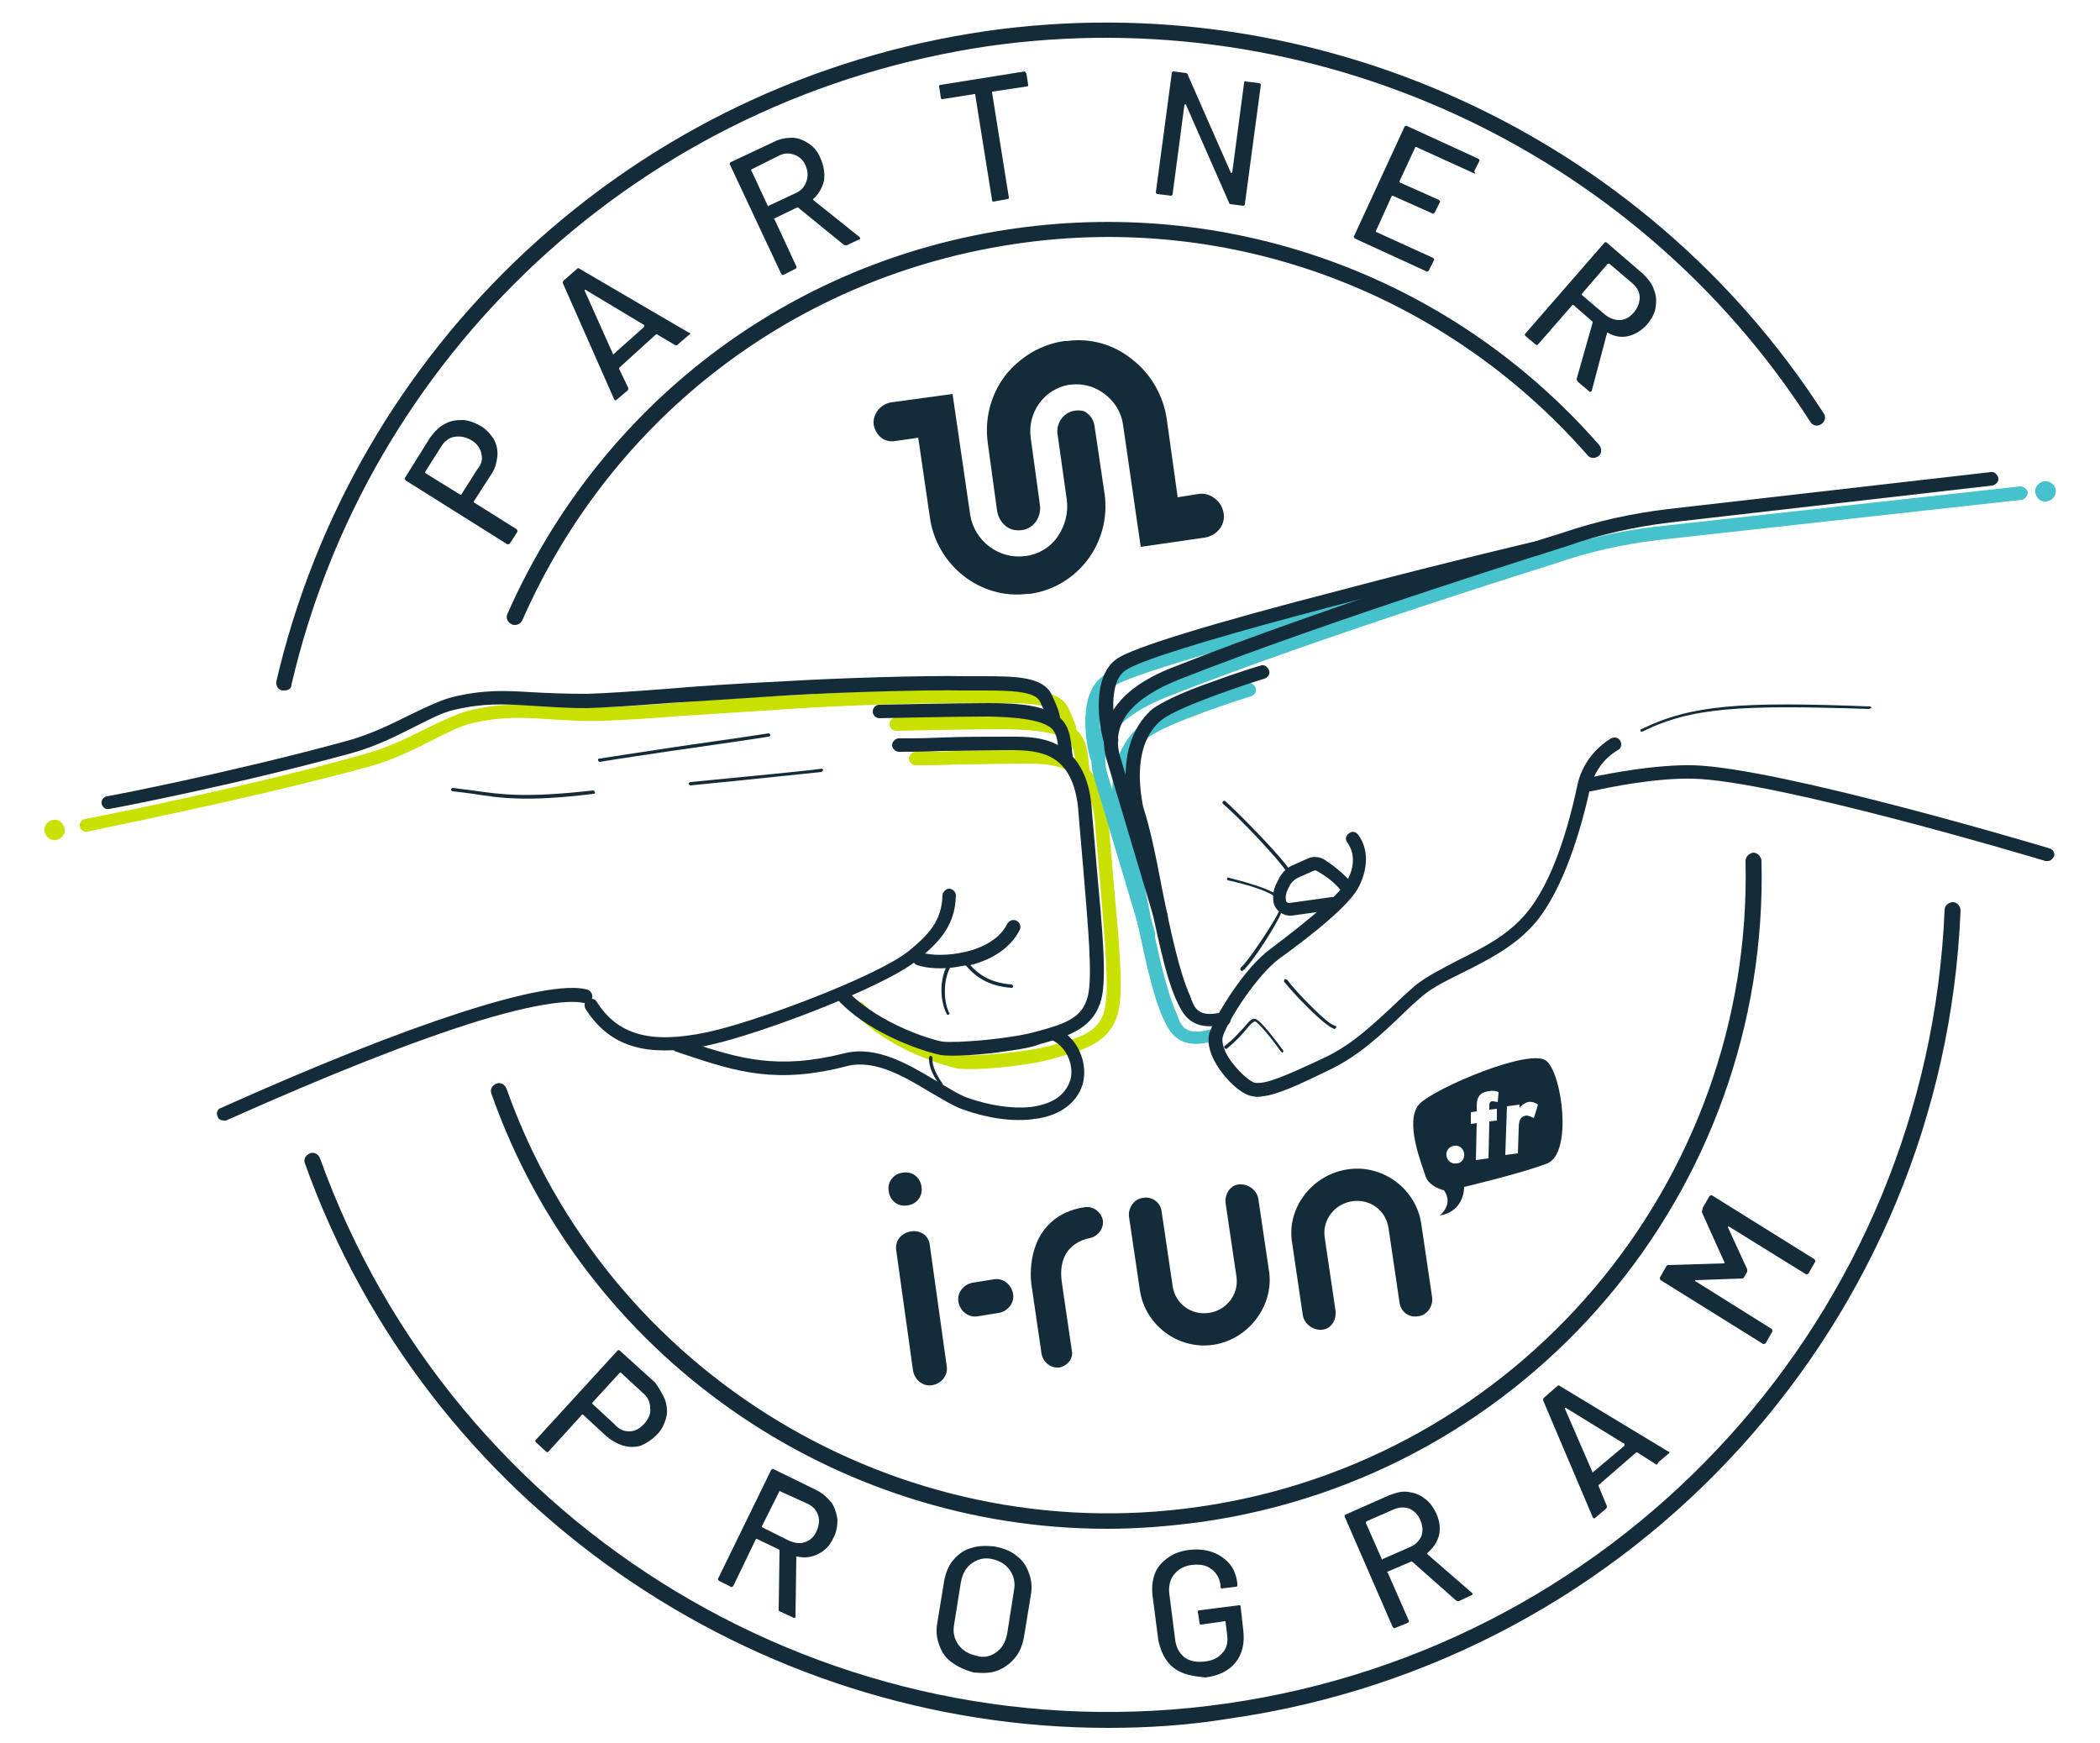 <?xml version="1.0" encoding="utf-8"?>
<!-- Generator: Adobe Illustrator 27.8.1, SVG Export Plug-In . SVG Version: 6.00 Build 0)  -->
<svg version="1.1" id="Calque_1" xmlns="http://www.w3.org/2000/svg" xmlns:xlink="http://www.w3.org/1999/xlink" x="0px" y="0px"
	 viewBox="0 0 250 207.5" style="enable-background:new 0 0 250 207.5;" xml:space="preserve">
<style type="text/css">
	.st0{fill:#C8E100;}
	.st1{fill:#45C2CB;}
	.st2{fill:#142C3A;}
</style>
<g>
	<g>
		<path class="st0" d="M7.5,99.5c-0.4,0.5-1.1,0.7-1.7,0.3c-0.5-0.4-0.7-1.1-0.3-1.7c0.4-0.5,1.1-0.7,1.7-0.3
			C7.7,98.3,7.9,99,7.5,99.5z"/>
		<path class="st1" d="M244.5,59.2c-0.4,0.5-1.1,0.7-1.7,0.3c-0.5-0.4-0.7-1.1-0.3-1.7c0.4-0.5,1.1-0.7,1.7-0.3
			C244.8,57.9,244.9,58.6,244.5,59.2z"/>
		<g>
			<g>
				<g>
					<path class="st0" d="M127.6,88c-0.4,0.1-0.8-0.2-0.9-0.6l0,0c-0.1-0.6-0.3-1.1-0.9-2.4c-0.6-1.2-3.4-1.3-6.7-1.3
						c-0.7,0-1.5,0-2.2,0c-4.7-0.1-14.8,0.2-21.4,0.6c-6.2,0.4-10.5,0.7-14,0.9c-3.9,0.3-6.7,0.5-9.6,0.6c-2.8,0.1-4.9-0.1-6.8-0.2
						c-3.1-0.2-5.5-0.3-8.9,0.5c-1.4,0.3-2.9,1.1-4.7,2c-2.2,1.1-4.7,2.4-7.7,3.2c-13.9,3.8-33.1,7.6-33.4,7.7
						c-0.4,0.1-0.8-0.2-0.9-0.6c-0.1-0.4,0.2-0.8,0.6-0.9c0.2,0,19.4-3.8,33.2-7.7c2.9-0.8,5.3-2,7.5-3.1c1.9-0.9,3.5-1.7,5-2.1
						c3.7-0.9,6.2-0.8,9.4-0.6c1.9,0.1,4,0.2,6.7,0.2c2.8-0.1,5.6-0.3,9.5-0.6c3.5-0.3,7.9-0.6,14-0.9c6.7-0.4,16.8-0.7,21.5-0.6
						c0.8,0,1.5,0,2.2,0c4,0,7.1,0.1,8.1,2.2c0.7,1.5,0.9,2.1,1,2.7C128.4,87.4,128.1,87.9,127.6,88C127.7,88,127.6,88,127.6,88z"/>
				</g>
				<g>
					<path class="st0" d="M129,92.7c-0.4,0.1-0.8-0.2-0.9-0.7c-0.1-0.4-0.1-0.8-0.1-1.2c-0.1-1.4-0.3-2.3-1.1-2.8
						c-1.3-0.8-3.4-1.1-7.1-1.2c-4.1,0-13,0.2-13.1,0.2c-0.4,0-0.8-0.3-0.8-0.8c0-0.4,0.3-0.8,0.8-0.8c0.1,0,9-0.2,13.1-0.2
						s6.3,0.4,7.9,1.4s1.7,2.6,1.9,4c0,0.4,0.1,0.7,0.1,1.1C129.8,92.2,129.5,92.6,129,92.7L129,92.7z"/>
				</g>
				<g>
					<path class="st0" d="M122.1,126.7c-3.2,0.5-6.8,0.7-8.1,0.5c-1.1-0.2-8.1-2.1-12.3-6.6c-0.3-0.3-0.3-0.8,0-1.1
						c0.3-0.3,0.8-0.3,1.1,0c4,4.2,10.6,6,11.4,6.1c1.5,0.2,8.1-0.3,11.2-1.2c3.8-1,5.5-1.8,6.1-4.2c0.6-2.3,0-8.6-0.5-14.7
						c-0.2-2.3-0.4-4.7-0.6-7c-0.2-3.3-1.2-5.5-3-6.6c-1.5-0.9-3.3-1-5.1-1c-3,0-5.8,0.1-8.2,0.1c-2,0.1-3.7,0.1-5.1,0.1
						c-0.4,0-0.8-0.4-0.8-0.8s0.4-0.8,0.8-0.8c1.4,0,3.1,0,5.1-0.1c2.5-0.1,5.2-0.1,8.3-0.1c1.6,0,4,0,5.9,1.2
						c2.2,1.4,3.5,3.9,3.7,7.8c0.2,2.2,0.4,4.6,0.6,7c0.6,6.6,1.2,12.7,0.5,15.3c-0.9,3.3-3.6,4.3-7.3,5.3
						C124.9,126.2,123.5,126.5,122.1,126.7z"/>
				</g>
			</g>
			<g>
				<path class="st2" d="M125.6,86.5c-0.4,0.1-0.8-0.2-0.9-0.6l0,0c-0.1-0.6-0.3-1.1-0.9-2.4c-0.6-1.2-3.4-1.3-6.7-1.3
					c-0.7,0-1.5,0-2.2,0c-4.7-0.1-14.8,0.2-21.4,0.6c-6.2,0.4-10.5,0.7-14,0.9c-3.9,0.3-6.7,0.5-9.6,0.6c-2.9,0-5-0.2-6.9-0.3
					c-3.1-0.2-5.5-0.3-8.9,0.5c-1.4,0.3-2.9,1.1-4.7,2c-2.2,1.1-4.7,2.4-7.7,3.2c-13.9,3.8-28.5,6.6-28.7,6.6
					c-0.4,0.1-0.8-0.2-0.9-0.6c-0.1-0.4,0.2-0.8,0.6-0.9c0.2,0,14.7-2.8,28.6-6.6c2.9-0.8,5.3-2,7.5-3.1c1.9-0.9,3.5-1.7,5-2.1
					c3.7-0.9,6.2-0.8,9.4-0.6c1.9,0.1,4,0.2,6.7,0.2c2.8-0.1,5.6-0.3,9.5-0.6c3.5-0.3,7.9-0.6,14-0.9c6.7-0.4,16.8-0.7,21.5-0.6
					c0.8,0,1.5,0,2.2,0c4,0,7.1,0.1,8.1,2.2c0.7,1.5,0.9,2.1,1,2.7C126.3,85.9,126.1,86.3,125.6,86.5L125.6,86.5z"/>
			</g>
			<g>
				<path class="st2" d="M127,91.2c-0.4,0.1-0.8-0.2-0.9-0.7c-0.1-0.4-0.1-0.8-0.1-1.2c-0.1-1.4-0.3-2.3-1.1-2.8
					c-1.3-0.8-3.4-1.1-7.1-1.2c-4.1,0-13,0.2-13.1,0.2c-0.4,0-0.8-0.3-0.8-0.8c0-0.4,0.3-0.8,0.8-0.8c0.1,0,9-0.2,13.1-0.2
					s6.3,0.4,7.9,1.4s1.7,2.6,1.9,4c0,0.4,0.1,0.7,0.1,1.1C127.7,90.7,127.4,91.1,127,91.2L127,91.2z"/>
			</g>
			<g>
				<path class="st2" d="M120.1,125.1c-3.2,0.5-6.8,0.7-8.1,0.5c-1.1-0.2-8.1-2.1-12.3-6.6c-0.3-0.3-0.3-0.8,0-1.1
					c0.3-0.3,0.8-0.3,1.1,0c4,4.2,10.6,6,11.4,6.1c1.5,0.2,8.1-0.3,11.2-1.2c3.8-1,5.5-1.8,6.1-4.2c0.6-2.3,0-8.6-0.5-14.7
					c-0.2-2.3-0.4-4.7-0.6-7c-0.2-3.3-1.2-5.5-3-6.6c-1.5-0.9-3.3-1-5.1-1c-3,0-5.8,0.1-8.2,0.1c-2,0.1-3.7,0.1-5.1,0.1
					c-0.4,0-0.8-0.4-0.8-0.8s0.4-0.8,0.8-0.8c1.4,0,3.1,0,5.1-0.1c2.5-0.1,5.2-0.1,8.3-0.1c1.6,0,4,0,5.9,1.2
					c2.2,1.4,3.5,3.9,3.7,7.8c0.2,2.2,0.4,4.6,0.6,7c0.6,6.6,1.2,12.7,0.5,15.3c-0.9,3.3-3.6,4.3-7.3,5.3
					C122.8,124.7,121.5,124.9,120.1,125.1z"/>
			</g>
			<g>
				<path class="st2" d="M26.7,133.4c-0.3,0-0.7-0.1-0.8-0.5c-0.2-0.4,0-0.9,0.4-1c22.5-10.1,38.8-15.4,43.6-14.1
					c0.4,0.1,0.7,0.6,0.6,1s-0.6,0.7-1,0.6c-0.8-0.2-3.8-0.5-12.4,2.1c-7.8,2.4-17.9,6.4-30.2,11.9
					C26.9,133.4,26.8,133.4,26.7,133.4z"/>
			</g>
			<g>
				<path class="st2" d="M123.2,133.2c-2.6,0.4-5.7-0.1-8.5-1.1c-1.2-0.4-2.6-1.3-4-2.1c-3-1.8-6.5-3.9-9.8-3.1
					c-8.4,2.2-13.2,0.7-19.2-1.3c-0.4-0.1-0.8-0.3-1.2-0.4c-0.4-0.1-0.6-0.6-0.5-1s0.6-0.6,1-0.5s0.8,0.3,1.2,0.4
					c5.8,1.9,10.3,3.3,18.3,1.3c3.9-1,7.8,1.4,11,3.3c1.4,0.8,2.6,1.6,3.7,2c2.6,0.9,5.2,1.3,7.4,1.1c2.4-0.3,4-1.2,4.7-2.9
					c0.7-1.6-0.1-4.2-2.1-5.1c-0.4-0.2-0.6-0.6-0.4-1s0.6-0.6,1-0.4c2.9,1.3,3.9,4.9,2.9,7.2C127.8,131.7,125.7,132.9,123.2,133.2z"
					/>
			</g>
			<g>
				<path class="st2" d="M114,115.1c-1.8,0.3-3.6,0.2-4.8-0.2c-0.4-0.1-0.6-0.6-0.5-1s0.6-0.6,1-0.5c2.2,0.7,8.4,0.2,10.2-3.4
					c0.2-0.4,0.7-0.6,1.1-0.4s0.6,0.7,0.4,1.1c-1,2-3.1,3.5-5.9,4.2C115,114.9,114.5,115,114,115.1z"/>
			</g>
			<g>
				<path class="st2" d="M120.4,117.6L120.4,117.6c-2.7-0.2-4.5-1.3-5.9-3.3c-0.1-0.1,0-0.2,0.1-0.3c0.1-0.1,0.2,0,0.3,0.1
					c1.3,1.9,3,2.9,5.5,3.1c0.1,0,0.2,0.1,0.2,0.2C120.6,117.6,120.5,117.6,120.4,117.6z"/>
			</g>
			<g>
				<path class="st2" d="M112.9,120.8c-0.1,0-0.2,0-0.2-0.1c-0.9-1.7-0.9-4.8,0.5-6.4c0.1-0.1,0.2-0.1,0.3,0c0.1,0.1,0.1,0.2,0,0.3
					c-1.2,1.4-1.3,4.4-0.5,6C113.1,120.6,113.1,120.7,112.9,120.8C113,120.7,113,120.8,112.9,120.8z"/>
			</g>
			<g>
				<path class="st2" d="M82.3,124.8c-6.1,0.9-10-0.6-12.6-4.7c-0.2-0.4-0.1-0.9,0.2-1.1c0.4-0.2,0.9-0.1,1.1,0.2
					c2.5,4,6.4,5.1,13.1,3.7c5.8-1.2,20.4-6.7,24.1-9.7c2.3-1.9,3.9-3.5,4-6.6c0-0.4,0.4-0.8,0.8-0.8s0.8,0.4,0.8,0.8
					c-0.1,3.8-2.2,5.7-4.6,7.7c-3.9,3.2-18.7,8.8-24.7,10.1C83.7,124.6,83,124.7,82.3,124.8z"/>
			</g>
			<g>
				<path class="st2" d="M71.4,90.7c-0.1,0-0.2-0.1-0.2-0.2s0-0.2,0.2-0.2c2.5-0.4,5.3-0.8,8.5-1.3c3.3-0.5,7.1-1,11.6-1.7
					c0.1,0,0.2,0.1,0.2,0.2s-0.1,0.2-0.2,0.2c-4.5,0.7-8.2,1.2-11.6,1.7C76.6,89.9,73.8,90.3,71.4,90.7L71.4,90.7z"/>
			</g>
			<g>
				<path class="st2" d="M97.8,91.9C97.7,91.9,97.7,91.9,97.8,91.9c-0.1,0-9.4,1-15.6,1.6c-0.1,0-0.2-0.1-0.2-0.2s0.1-0.2,0.2-0.2
					c6.2-0.6,15.5-1.5,15.6-1.6c0.1,0,0.2,0.1,0.2,0.2C97.9,91.8,97.8,91.9,97.8,91.9z"/>
			</g>
			<g>
				<path class="st2" d="M70.7,94.5L70.7,94.5c-8.1,1-11.2,0.5-14.4,0c-0.7-0.1-1.5-0.2-2.4-0.3c-0.1,0-0.2-0.1-0.2-0.2
					s0.1-0.2,0.2-0.2c0.8,0.1,1.6,0.2,2.4,0.3c3.4,0.5,6.3,0.9,14.3,0c0.1,0,0.2,0.1,0.2,0.2C70.9,94.4,70.8,94.5,70.7,94.5z"/>
			</g>
			<g>
				<path class="st2" d="M112.1,129.3c-0.1,0-0.1,0-0.2-0.1c-1.2-1.6-1.3-2.6-1.3-3.2v-0.1c0-0.1,0.1-0.2,0.2-0.2s0.2,0.1,0.2,0.2
					v0.1c0,0.6,0.1,1.4,1.2,3C112.3,129.1,112.3,129.3,112.1,129.3C112.2,129.3,112.2,129.3,112.1,129.3z"/>
			</g>
			<g>
				<path class="st2" d="M152.7,125.3c-0.1,0-0.1,0-0.2-0.1c-1.2-1.7-2.8-3.6-3.1-3.6c-0.2,0-0.6,0.4-1,0.9
					c-0.5,0.6-1.2,1.4-2.3,2.3c-0.1,0.1-0.2,0.1-0.3,0s-0.1-0.2,0-0.3c1.1-0.8,1.8-1.7,2.3-2.2c0.6-0.7,0.9-1.1,1.3-1
					c0.7,0.1,2.7,2.9,3.4,3.8C152.8,125,152.8,125.2,152.7,125.3C152.7,125.2,152.7,125.3,152.7,125.3z"/>
			</g>
			<g>
				<g>
					<path class="st1" d="M136.8,112.1c-0.4,0.1-0.8-0.2-0.9-0.6l-5.7-19.1c-0.8-2.9,0.1-5.6,2.6-7.8c1.8-1.6,4.1-2.6,5.7-3.2
						c17.9-7.1,45.4-15.7,46.1-15.9c4.1-1.4,8.3-2.3,12.5-2.8l43.4-4.8c0.4,0,0.8,0.3,0.9,0.7c0,0.4-0.3,0.8-0.7,0.9l-43.4,4.8
						c-4.1,0.5-8.2,1.4-12.2,2.8l0,0c-0.3,0.1-28,8.7-46,15.8c-5.9,2.3-8.3,5.3-7.3,9.1l5.7,19c0.1,0.4-0.1,0.9-0.5,1
						C136.8,112.1,136.8,112.1,136.8,112.1z"/>
				</g>
				<g>
					<path class="st1" d="M143.3,124.2c-3.3,0.5-4.2-1.7-4.7-2.7c0-0.1-0.1-0.2-0.1-0.2c-1.4-3-2.4-8.3-3.5-13.4
						c-0.7-3.6-1.5-7-2.2-9.4l0,0l0,0c-1.4-7.4,1.2-10.6,2.8-12c1.1-0.8,3.5-2,7.3-3.3c2.4-0.9,5.3-1.8,5.7-1.9l0,0
						c0.4-0.1,0.8,0.3,0.9,0.7c0.1,0.4-0.2,0.8-0.6,0.9c-0.7,0.2-10.1,3.2-12.2,4.9c-1.4,1.1-3.5,3.9-2.2,10.4
						c0.8,2.4,1.5,5.8,2.2,9.5c1,5,2.1,10.2,3.4,13c0,0.1,0.1,0.2,0.1,0.3c0.4,1.1,0.9,2.3,3.7,1.6c0.4-0.1,0.9,0.1,1,0.6
						c0.1,0.4-0.1,0.9-0.6,1C143.9,124.1,143.6,124.1,143.3,124.2z M148.8,82.8C148.9,82.8,148.9,82.8,148.8,82.8
						C148.9,82.8,148.9,82.8,148.8,82.8z"/>
				</g>
				<g>
					<path class="st1" d="M130.7,90.9c-0.4,0.1-0.8-0.2-0.9-0.6c-0.6-2-1.5-7.8,1.6-9.9c1.9-1.3,10.9-4.1,26.8-8.2
						c11.7-3.1,23.1-5.8,23.2-5.8c0.4-0.1,0.9,0.2,1,0.6s-0.2,0.9-0.6,1c-15.6,3.7-46,11.4-49.4,13.8c-2.1,1.4-1.5,6.1-0.9,8.1
						c0.1,0.4-0.1,0.9-0.5,1C130.8,90.9,130.8,90.9,130.7,90.9z"/>
				</g>
			</g>
			<g>
				<path class="st2" d="M138.3,110c-0.4,0.1-0.8-0.2-0.9-0.6l-5.7-19.1c-0.8-2.9,0.1-5.6,2.6-7.8c1.8-1.6,4.1-2.6,5.7-3.2
					c17.9-7.1,45.4-15.7,46.1-15.9c4.1-1.4,8.3-2.3,12.5-2.8l38.4-4.4c0.4-0.1,0.8,0.3,0.9,0.7c0.1,0.4-0.3,0.8-0.7,0.9l-38.4,4.4
					c-4.1,0.5-8.3,1.4-12.2,2.8l0,0c-0.3,0.1-28,8.7-46,15.8c-5.9,2.3-8.3,5.3-7.3,9.1l5.7,19c0.1,0.4-0.1,0.9-0.5,1
					C138.4,110,138.3,110,138.3,110z"/>
			</g>
			<g>
				<path class="st2" d="M243.8,102.5c-0.1,0-0.2,0-0.3,0c-0.3-0.1-32-9.6-42-9.8c-4.4-0.1-9.8,1-11.6,1.4c-0.4,0.1-0.5,0.1-0.6,0.1
					c-0.4,0.1-0.8-0.3-0.9-0.7c-0.1-0.4,0.3-0.8,0.7-0.9c0.1,0,0.3-0.1,0.5-0.1c1.8-0.4,7.5-1.5,12-1.4c10.2,0.3,41.1,9.5,42.4,9.9
					c0.4,0.1,0.7,0.6,0.5,1C244.3,102.3,244.1,102.5,243.8,102.5z"/>
			</g>
			<g>
				<path class="st2" d="M150.4,130.5c-0.5,0.1-0.9,0.1-1.3,0c-1.4-0.2-3.3-2.1-4.3-3.8c-0.9-1.5-1.1-2.8-0.8-3.8
					c0.9-2.4,4.3-7.8,7.2-9.9c5.3-4,8.4-6.7,9.2-8.2c1.2-2.3,0.5-3.8,0-4.5c-0.3-0.4-0.2-0.8,0.2-1.1c0.4-0.3,0.8-0.2,1.1,0.2
					c1.2,1.6,1.2,3.9,0.1,6.1c-1.1,2.3-6,6.1-9.6,8.7c-2.5,1.9-5.8,6.9-6.6,9.1c-0.2,0.6,0,1.5,0.6,2.5c1,1.6,2.6,3,3.2,3.1
					c1.3,0.2,3.6-0.8,8.3-3c3.4-1.6,6-4.2,8.2-6.2c0.9-0.9,1.8-1.7,2.6-2.4c1.4-1.1,3.2-2,5.1-3c3-1.5,6-3,8.2-5.7
					c2.4-2.9,4.5-8.1,6-15.2c0.5-2.3,2-4.3,4-5.5c0.4-0.2,0.9-0.1,1.1,0.3c0.2,0.4,0.1,0.9-0.3,1.1c-1.7,1-2.8,2.6-3.3,4.5
					c-1.1,5.1-3.2,12-6.4,15.9c-2.4,2.9-5.8,4.6-8.8,6.1c-1.8,0.9-3.5,1.7-4.8,2.8c-0.7,0.6-1.6,1.4-2.5,2.3c-2.2,2.1-5,4.8-8.6,6.5
					C154.5,129.2,152.1,130.3,150.4,130.5z"/>
			</g>
			<g>
				<path class="st2" d="M222.5,84.4L222.5,84.4c-15.4-0.5-21.1-0.2-27,2.7c-0.1,0-0.2,0-0.2-0.1s0-0.2,0.1-0.2
					c6-2.9,11.8-3.3,27.2-2.7c0.1,0,0.2,0.1,0.2,0.2C222.6,84.3,222.6,84.4,222.5,84.4z"/>
			</g>
			<g>
				<path class="st2" d="M144.9,122.1c-3.3,0.5-4.2-1.7-4.7-2.7c0-0.1-0.1-0.2-0.1-0.2c-1.4-3-2.4-8.3-3.5-13.4
					c-0.7-3.6-1.5-7-2.2-9.4l0,0l0,0c-1.4-7.4,1.2-10.6,2.8-12c1.1-0.8,3.5-2,7.3-3.3c2.4-0.9,5.3-1.8,5.7-1.9l0,0
					c0.4-0.1,0.8,0.3,0.9,0.7c0.1,0.4-0.2,0.8-0.6,0.9c-0.7,0.2-10.1,3.2-12.2,4.9c-1.4,1.1-3.5,3.9-2.2,10.4
					c0.8,2.4,1.5,5.8,2.2,9.5c1,5,2.1,10.2,3.4,13c0,0.1,0.1,0.2,0.1,0.3c0.4,1.1,0.9,2.3,3.7,1.6c0.4-0.1,0.9,0.1,1,0.6
					c0.1,0.4-0.1,0.9-0.6,1C145.5,122,145.2,122.1,144.9,122.1z M150.4,80.8L150.4,80.8L150.4,80.8z"/>
			</g>
			<g>
				<path class="st2" d="M153.3,103.8c-0.1,0-0.1,0-0.2-0.1c-0.8-1.3-5.3-6.1-7.5-8c-0.1-0.1-0.1-0.2,0-0.3c0.1-0.1,0.2-0.1,0.3,0
					c2.2,2,6.7,6.7,7.6,8.1C153.5,103.6,153.4,103.7,153.3,103.8L153.3,103.8z"/>
			</g>
			<g>
				<path class="st2" d="M152.1,107c-0.1,0-0.1,0-0.2-0.1c-0.5-0.7-3.4-1.6-5.7-2.1c-0.1,0-0.2-0.1-0.1-0.2c0-0.1,0.1-0.2,0.2-0.1
					c1.2,0.3,5.1,1.3,5.9,2.2C152.2,106.8,152.2,106.9,152.1,107L152.1,107z"/>
			</g>
			<g>
				<path class="st2" d="M158.8,108.3L158.8,108.3l-5,0.7c-1,0.1-2-0.6-2.2-1.6c-0.1-0.8,0-1.6,0.4-2.3l0.3-0.6
					c0.4-0.7,0.9-1.2,1.6-1.5l1.8-0.8c0.6-0.3,1.4-0.2,1.9,0.1c0.8,0.5,2.2,1.5,3.3,2.8c0.3,0.3,0.2,0.8-0.1,1.1
					c-0.3,0.3-0.8,0.2-1.1-0.1c-0.9-1.2-2.2-2-2.9-2.4c-0.1-0.1-0.3-0.1-0.5,0l-1.8,0.8c-0.4,0.2-0.7,0.5-0.9,0.8l-0.3,0.6
					c-0.2,0.4-0.3,0.9-0.2,1.3c0,0.2,0.2,0.3,0.4,0.3l5-0.7c0.4-0.1,0.8,0.2,0.9,0.7C159.5,107.9,159.2,108.3,158.8,108.3z"/>
			</g>
			<g>
				<path class="st2" d="M147.9,115.6c-0.1,0-0.1,0-0.2-0.1c-0.1-0.1,0-0.2,0-0.3c0.8-0.6,4.1-5.6,4.5-6.6c0-0.1,0.2-0.1,0.2-0.1
					c0.1,0,0.1,0.2,0.1,0.2C152.2,109.7,149,114.8,147.9,115.6C148,115.6,147.9,115.6,147.9,115.6z"/>
			</g>
			<g>
				<path class="st2" d="M158.9,122.5C158.9,122.5,158.8,122.5,158.9,122.5c-1.1-0.2-5-4.3-6-5.6c-0.1-0.1,0-0.2,0-0.3
					c0.1-0.1,0.2,0,0.3,0c1.1,1.5,4.9,5.4,5.7,5.5c0.1,0,0.2,0.1,0.2,0.2C159,122.4,159,122.4,158.9,122.5z"/>
			</g>
			<g>
				<path class="st2" d="M132.3,88.9c-0.4,0.1-0.8-0.2-0.9-0.6c-0.6-2-1.5-7.8,1.6-9.9c1.9-1.3,10.9-4.1,26.8-8.2
					c11.7-3.1,23.1-5.8,23.2-5.8c0.4-0.1,0.9,0.2,1,0.6s-0.2,0.9-0.6,1c-15.6,3.7-46,11.4-49.4,13.8c-2.1,1.4-1.5,6.1-0.9,8.1
					c0.1,0.4-0.1,0.9-0.5,1C132.3,88.9,132.3,88.9,132.3,88.9z"/>
			</g>
		</g>
	</g>
	<path class="st2" d="M131.9,205.7c-42.2,0-81.1-26.6-95.6-67.2c-0.2-0.5,0.1-1,0.6-1.2s1,0.1,1.2,0.6
		C54,182.2,99.3,209.5,146,202.8c47.6-6.8,83.5-46.5,85.5-94.5c0-0.5,0.5-0.9,1-0.9s0.9,0.5,0.9,1c-2,48.8-38.6,89.3-87.1,96.2
		C141.4,205.4,136.6,205.7,131.9,205.7z"/>
	<path class="st2" d="M33.8,82.2c-0.1,0-0.1,0-0.2,0c-0.5-0.1-0.8-0.6-0.7-1.1c4.6-19.7,14.9-37.4,29.7-51.2
		C77.9,15.7,96.8,6.7,117.4,3.7c39.2-5.6,78.3,12.3,99.7,45.5c0.3,0.4,0.2,1-0.3,1.3c-0.4,0.3-1,0.2-1.3-0.3
		C194.5,17.5,156,0,117.6,5.5c-20.2,3-38.7,11.8-53.7,25.7c-14.6,13.6-24.7,31-29.2,50.3C34.7,82,34.3,82.2,33.8,82.2z"/>
	<g>
		<path class="st2" d="M52.9,50.5c0.7-0.4,1.3-0.5,2.1-0.5c0.7,0,1.5,0.3,2.2,0.7s1.2,1,1.6,1.6c0.3,0.6,0.5,1.3,0.4,2.1
			s-0.3,1.5-0.8,2.2l-2,3.1v0.1l5.1,3.2c0.1,0.1,0.1,0.2,0.1,0.3l-0.9,1.4c-0.1,0.1-0.2,0.1-0.3,0.1l-12.1-7.6
			c-0.1-0.1-0.1-0.2-0.1-0.3l3-4.8C51.7,51.4,52.3,50.8,52.9,50.5z M57.3,54c-0.1-0.6-0.5-1.2-1.2-1.6c-0.7-0.4-1.3-0.5-2-0.4
			c-0.6,0.1-1.2,0.5-1.6,1.2l-1.9,3v0.1l4.2,2.6h0.1l1.9-3C57.3,55.3,57.5,54.7,57.3,54z"/>
		<path class="st2" d="M80.4,41.1l-2.2-1.3h-0.1l-4.4,4v0.1l1.1,2.3c0,0.1,0,0.2-0.1,0.3l-1.3,1.1c-0.1,0.1-0.2,0.1-0.3-0.1L67,33.7
			c0-0.1,0-0.2,0.1-0.3l1.6-1.4c0.1-0.1,0.2-0.1,0.3,0l13,7.6h0.1c0.1,0.1,0.1,0.2,0,0.2L80.7,41C80.7,41.1,80.6,41.1,80.4,41.1z
			 M73,42.2L73,42.2l3.7-3.3c0,0,0,0,0-0.1v-0.1l-7-4.2h-0.1c0,0,0,0,0,0.1L73,42.2C72.9,42.1,72.9,42.2,73,42.2z"/>
		<path class="st2" d="M100.4,29.1L95,24.7h-0.1L92.2,26c-0.1,0-0.1,0.1,0,0.1l2.6,5.6c0.1,0.1,0,0.2-0.1,0.3l-1.4,0.7
			c-0.1,0.1-0.2,0-0.3-0.1l-6.1-13c-0.1-0.1,0-0.2,0.1-0.3l5.1-2.4c0.8-0.4,1.5-0.5,2.2-0.5s1.4,0.3,2,0.7c0.6,0.4,1.1,1,1.4,1.8
			c0.4,0.9,0.5,1.8,0.4,2.6c-0.2,0.8-0.6,1.6-1.3,2.2v0.1l5.5,4.4c0,0,0,0,0.1,0.1c0,0.1,0,0.2-0.1,0.2l-1.5,0.7
			C100.6,29.2,100.5,29.2,100.4,29.1z M89.4,20.2l2,4.3c0,0.1,0.1,0.1,0.1,0l3.2-1.5c0.7-0.3,1.1-0.8,1.3-1.4
			c0.2-0.6,0.2-1.2-0.1-1.9c-0.3-0.7-0.8-1.1-1.4-1.3c-0.6-0.2-1.2-0.2-1.9,0.2L89.4,20.2C89.4,20.1,89.4,20.1,89.4,20.2z"/>
		<path class="st2" d="M122.2,8.8l0.2,1.3c0,0.1,0,0.2-0.2,0.2l-4,0.6c-0.1,0-0.1,0-0.1,0.1l2,12.5c0,0.1,0,0.2-0.2,0.2l-1.6,0.3
			c-0.1,0-0.2,0-0.2-0.2l-2-12.5c0-0.1,0-0.1-0.1-0.1l-3.8,0.6c-0.1,0-0.2,0-0.2-0.2l-0.2-1.3c0-0.1,0-0.2,0.2-0.2l10-1.6
			C122.1,8.7,122.2,8.7,122.2,8.8z"/>
		<path class="st2" d="M148.3,9.7l1.6,0.2c0.1,0,0.2,0.1,0.2,0.2l-1.9,14.2c0,0.1-0.1,0.2-0.2,0.2l-1.5-0.2c-0.1,0-0.2-0.1-0.2-0.2
			l-5.1-11.6c0,0,0-0.1-0.1-0.1c0,0,0,0-0.1,0.1l-1.4,10.6c0,0.1-0.1,0.2-0.2,0.2l-1.6-0.2c-0.1,0-0.2-0.1-0.2-0.2l1.9-14.2
			c0-0.1,0.1-0.2,0.2-0.2l1.5,0.2c0.1,0,0.2,0.1,0.2,0.2l5.1,11.6c0,0,0,0.1,0.1,0.1c0,0,0,0,0.1-0.1l1.4-10.6
			C148.1,9.7,148.2,9.6,148.3,9.7z"/>
		<path class="st2" d="M175.4,20.6l-6.8-3.1c-0.1,0-0.1,0-0.1,0l-1.9,4.1c0,0.1,0,0.1,0,0.1l4.7,2.1c0.1,0.1,0.2,0.2,0.1,0.3
			l-0.6,1.2c-0.1,0.1-0.2,0.2-0.3,0.1l-4.7-2.1c-0.1,0-0.1,0-0.1,0l-1.9,4.2c0,0.1,0,0.1,0,0.1l6.8,3.1c0.1,0.1,0.2,0.2,0.1,0.3
			l-0.6,1.2c-0.1,0.1-0.2,0.2-0.3,0.1l-8.5-3.9c-0.1-0.1-0.2-0.2-0.1-0.3l6-13c0.1-0.1,0.2-0.2,0.3-0.1l8.5,3.9
			c0.1,0.1,0.2,0.2,0.1,0.3l-0.6,1.2C175.7,20.7,175.6,20.7,175.4,20.6z"/>
		<path class="st2" d="M187.7,45.1l1.9-6.7v-0.1l-2.3-2h-0.1l-4.1,4.7c-0.1,0.1-0.2,0.1-0.3,0l-1.2-1c-0.1-0.1-0.1-0.2,0-0.3
			l9.4-10.8c0.1-0.1,0.2-0.1,0.3,0l4.3,3.7c0.6,0.6,1.1,1.2,1.3,1.9c0.3,0.7,0.3,1.4,0.2,2.1c-0.1,0.7-0.5,1.4-1,2
			c-0.6,0.7-1.4,1.2-2.2,1.4s-1.7,0.1-2.5-0.4c-0.1,0-0.1,0-0.1,0.1l-1.8,6.8c0,0,0,0.1-0.1,0.1c-0.1,0.1-0.1,0.1-0.2,0l-1.3-1.1
			C187.7,45.3,187.7,45.2,187.7,45.1z M191.4,31.4l-3.1,3.6v0.1l2.7,2.3c0.6,0.5,1.2,0.7,1.8,0.7s1.2-0.3,1.7-0.9
			c0.5-0.6,0.7-1.2,0.7-1.8s-0.3-1.2-0.9-1.7l-2.7-2.3C191.5,31.4,191.5,31.4,191.4,31.4z"/>
	</g>
	<g>
		<path class="st2" d="M79.2,166.7c0.2,0.7,0.3,1.4,0.1,2.1c-0.2,0.7-0.5,1.4-1.1,2s-1.2,1-1.9,1.3c-0.7,0.2-1.4,0.2-2.1,0
			s-1.4-0.6-2.1-1.2l-2.7-2.5h-0.1l-4,4.4c-0.1,0.1-0.2,0.1-0.3,0l-1.2-1.1c-0.1-0.1-0.1-0.2,0-0.3l9.7-10.6c0.1-0.1,0.2-0.1,0.3,0
			l4.2,3.8C78.5,165.3,78.9,166,79.2,166.7z M74.9,170.4c0.7,0,1.2-0.3,1.8-0.9c0.5-0.6,0.8-1.2,0.7-1.9c0-0.7-0.3-1.3-0.9-1.8
			l-2.6-2.4h-0.1l-3.3,3.6v0.1l2.6,2.4C73.6,170.1,74.2,170.4,74.9,170.4z"/>
		<path class="st2" d="M92.7,191.6l0.1-7v-0.1l-2.7-1.3c-0.1,0-0.1,0-0.1,0l-2.7,5.6c-0.1,0.1-0.2,0.2-0.3,0.1l-1.4-0.7
			c-0.1-0.1-0.2-0.2-0.1-0.3l6.3-12.9c0.1-0.1,0.2-0.2,0.3-0.1l5.1,2.5c0.8,0.4,1.3,0.9,1.8,1.5c0.4,0.6,0.6,1.3,0.7,2
			c0,0.7-0.1,1.5-0.5,2.2c-0.4,0.9-1,1.5-1.8,1.9s-1.6,0.5-2.5,0.3c-0.1,0-0.1,0-0.1,0.1l-0.1,7v0.1c0,0.1-0.1,0.1-0.2,0.1l-1.5-0.7
			C92.7,191.8,92.7,191.8,92.7,191.6z M92.8,177.5l-2.1,4.2c0,0.1,0,0.1,0,0.1l3.2,1.6c0.7,0.3,1.3,0.4,1.9,0.2s1.1-0.6,1.4-1.3
			s0.4-1.3,0.2-1.9c-0.2-0.6-0.6-1.1-1.3-1.4L92.8,177.5C92.9,177.4,92.8,177.4,92.8,177.5z"/>
		<path class="st2" d="M113.3,197.9c-0.7-0.5-1.2-1.2-1.5-2.1c-0.3-0.8-0.4-1.7-0.2-2.7l0.8-4.9c0.2-1,0.5-1.8,1.1-2.5
			s1.3-1.2,2.1-1.4c0.8-0.3,1.8-0.3,2.8-0.2c1,0.2,1.9,0.5,2.6,1.1c0.7,0.5,1.2,1.2,1.5,2.1c0.3,0.8,0.4,1.7,0.2,2.7l-0.8,4.9
			c-0.2,1-0.5,1.8-1.1,2.5s-1.3,1.2-2.1,1.5c-0.8,0.3-1.8,0.3-2.8,0.2C114.8,198.8,114,198.4,113.3,197.9z M118.6,196.7
			c0.7-0.5,1.1-1.2,1.3-2.2l0.8-5.1c0.2-1,0-1.8-0.5-2.5s-1.2-1.1-2.1-1.3s-1.7,0-2.4,0.5c-0.7,0.5-1.1,1.2-1.3,2.2l-0.8,5
			c-0.2,1,0,1.8,0.5,2.5s1.2,1.1,2.1,1.3C117.1,197.4,117.9,197.2,118.6,196.7z"/>
		<path class="st2" d="M140.9,199.2c-0.8-0.3-1.5-0.8-2-1.5s-0.8-1.5-1-2.4l-0.7-5.4c-0.1-1,0-1.8,0.3-2.6s0.9-1.4,1.6-1.9
			c0.7-0.5,1.6-0.8,2.6-0.9c1-0.1,1.9,0,2.7,0.3s1.5,0.8,2,1.4c0.5,0.6,0.8,1.4,0.9,2.3v0.2c0,0.1,0,0.2-0.2,0.2l-1.6,0.2
			c-0.1,0-0.2,0-0.2-0.2v-0.2c-0.1-0.8-0.5-1.5-1.1-1.9c-0.6-0.5-1.4-0.6-2.3-0.5c-0.9,0.1-1.6,0.5-2.1,1.1s-0.7,1.4-0.6,2.3
			l0.7,5.5c0.1,0.9,0.5,1.6,1.1,2.1c0.7,0.5,1.5,0.6,2.4,0.5s1.6-0.4,2.1-1c0.5-0.5,0.7-1.2,0.6-2.1l-0.2-1.6c0-0.1,0-0.1-0.1-0.1
			l-2.8,0.4c-0.1,0-0.2,0-0.2-0.2l-0.2-1.3c0-0.1,0-0.2,0.2-0.2l4.7-0.6c0.1,0,0.2,0,0.2,0.2l0.3,2.7c0.2,1.6-0.1,2.9-0.9,3.9
			c-0.8,1-2,1.6-3.6,1.8C142.6,199.6,141.7,199.5,140.9,199.2z"/>
		<path class="st2" d="M173.3,190.5l-5.2-4.6H168l-2.8,1.2c-0.1,0-0.1,0.1,0,0.1l2.5,5.7c0.1,0.1,0,0.2-0.1,0.3l-1.5,0.6
			c-0.1,0.1-0.2,0-0.3-0.1l-5.7-13.1c-0.1-0.1,0-0.2,0.1-0.3l5.2-2.3c0.8-0.3,1.5-0.5,2.2-0.4s1.4,0.3,2,0.8c0.6,0.4,1,1,1.4,1.8
			c0.4,0.9,0.5,1.8,0.3,2.6s-0.7,1.5-1.4,2.1v0.1l5.3,4.6c0,0,0,0,0.1,0.1c0,0.1,0,0.2-0.1,0.2l-1.5,0.7
			C173.5,190.6,173.4,190.6,173.3,190.5z M162.6,181.3l1.9,4.3c0,0.1,0.1,0.1,0.1,0l3.2-1.4c0.7-0.3,1.1-0.7,1.4-1.3
			c0.2-0.6,0.2-1.2-0.1-1.9s-0.7-1.1-1.3-1.4c-0.6-0.2-1.2-0.2-1.9,0.1l-3.2,1.4C162.6,181.2,162.6,181.3,162.6,181.3z"/>
		<path class="st2" d="M197.1,174.3l-2.2-1.4h-0.1l-4.5,3.9v0.1l1,2.4c0,0.1,0,0.2-0.1,0.3l-1.3,1.1c-0.1,0.1-0.2,0.1-0.3-0.1
			l-5.9-13.9c0-0.1,0-0.2,0.1-0.3l1.6-1.4c0.1-0.1,0.2-0.1,0.3,0l12.9,7.8h0.1c0.1,0.1,0,0.2,0,0.2l-1.3,1.1
			C197.3,174.4,197.2,174.4,197.1,174.3z M189.6,175.3L189.6,175.3l3.8-3.2c0,0,0,0,0-0.1v-0.1l-7-4.3h-0.1c0,0,0,0,0,0.1
			L189.6,175.3C189.5,175.3,189.5,175.3,189.6,175.3z"/>
		<path class="st2" d="M202.7,143.8l0.8-1.4c0.1-0.1,0.2-0.1,0.3-0.1l12.2,7.6c0.1,0.1,0.1,0.2,0.1,0.3l-0.8,1.4
			c-0.1,0.1-0.2,0.1-0.3,0.1l-9.2-5.7h-0.1c0,0,0,0,0,0.1l2.3,5c0,0.1,0,0.2,0,0.3l-0.4,0.7c-0.1,0.1-0.1,0.1-0.2,0.1l-5.5,0.2h-0.1
			v0.1l9.1,5.7c0.1,0.1,0.1,0.2,0.1,0.3l-0.8,1.4c-0.1,0.1-0.2,0.1-0.3,0.1l-12.2-7.6c-0.1-0.1-0.1-0.2-0.1-0.3l0.8-1.4
			c0.1-0.1,0.1-0.1,0.2-0.1l6.6-0.2c0,0,0,0,0.1,0c0,0,0,0,0-0.1l-2.7-6C202.7,143.9,202.7,143.8,202.7,143.8z"/>
	</g>
	<path class="st2" d="M131.8,182c-32.5,0-62.3-20.5-73.3-51.8c-0.2-0.5,0.1-1,0.6-1.2s1,0.1,1.2,0.6c12,33.9,46.6,54.9,82.3,49.8
		c38.1-5.4,66.1-38.5,65.2-76.9c0-0.5,0.4-0.9,0.9-1c0.5,0,0.9,0.4,1,0.9c1,39.4-27.7,73.3-66.8,78.8
		C139.1,181.7,135.5,182,131.8,182z"/>
	<path class="st2" d="M61.3,74.4c-0.1,0-0.3,0-0.4-0.1c-0.5-0.2-0.7-0.8-0.5-1.2c11-24.9,33.5-42.1,60.4-45.9
		C147,23.5,173,33.1,190.4,53c0.3,0.4,0.3,1-0.1,1.3c-0.4,0.3-1,0.3-1.3-0.1c-17-19.4-42.4-28.9-67.9-25.2
		c-26.2,3.8-48.2,20.5-58.9,44.8C62,74.2,61.7,74.4,61.3,74.4z"/>
	<g>
		<path class="st2" d="M144.7,59.4c-0.6-0.5-1.3-0.7-2-0.6l-2.5,0.4l-1.3-9.3c-0.4-2.8-1.9-5.4-4.1-7.1c-2.2-1.8-5-2.6-7.8-2.2
			c-0.1,0-0.2,0-0.3,0c-2.8,0.4-5.3,1.9-7.1,4.2c-1.7,2.3-2.4,5.1-2,8l1.1,8c0.1,0.7,0.5,1.4,1,1.8c0.6,0.5,1.3,0.6,2,0.5
			c1.4-0.2,2.3-1.6,2.1-3l-1.1-8c-0.4-3,1.6-5.8,4.6-6.3h0.1c1.5-0.2,2.9,0.2,4.1,1.1c1.2,0.9,2,2.2,2.2,3.7l2.1,14.5l7.6-1.1
			c1.4-0.2,2.4-1.4,2.3-2.7C145.6,60.5,145.3,59.9,144.7,59.4"/>
		<path class="st2" d="M127.9,48.9C127.9,48.9,127.8,48.9,127.9,48.9c-1.3,0.2-2.2,1.5-2,2.8l1.1,7.8c0.2,1.5-0.2,3.1-1.1,4.4
			s-2.3,2.1-3.8,2.3H122c-3.1,0.4-6-1.8-6.5-4.9l-2.1-14.4l-7.3,1c-1.3,0.2-2.2,1.4-2.1,2.6c0.1,0.6,0.4,1.2,0.9,1.6
			c0.5,0.4,1.1,0.5,1.7,0.4l2.1-0.3l0.6-0.1l0.1,0.6l1.3,8.9c0.8,5.7,6,9.8,11.6,9.1c0.1,0,0.2,0,0.3,0c5.7-0.8,9.7-6.1,8.9-11.9
			l-1.2-8.1c-0.1-0.6-0.4-1.2-1-1.6C129.1,48.9,128.5,48.8,127.9,48.9"/>
	</g>
	<g>
		<path class="st2" d="M110.7,148.3l2,14.3c0.2,1.1-0.6,2.1-1.7,2.3s-2.1-0.6-2.3-1.7l-2-14.3c-0.2-1.2,0.6-2.1,1.7-2.3
			C109.6,146.4,110.6,147.1,110.7,148.3"/>
		<path class="st2" d="M144.4,160.1c-4.2,0.6-8.1-2.4-8.7-6.5l-1.3-8.8c-0.1-1,0.6-2.1,1.7-2.2c1.1-0.2,2.1,0.6,2.2,1.7l1.3,8.8
			c0.3,2.1,2.2,3.5,4.3,3.2s3.6-2.2,3.3-4.3l-1.3-8.8c-0.1-1,0.5-2.1,1.6-2.2c1-0.1,2.1,0.6,2.3,1.7l1.3,8.8
			C151.6,155.5,148.6,159.5,144.4,160.1"/>
		<path class="st2" d="M160.5,139.2c4.2-0.6,8.1,2.4,8.7,6.5l1.3,8.8c0.1,1-0.6,2.1-1.7,2.2c-1.1,0.2-2.1-0.6-2.2-1.7l-1.3-8.8
			c-0.3-2.1-2.2-3.5-4.3-3.2s-3.6,2.2-3.3,4.3l1.3,8.8c0.1,1-0.5,2.1-1.6,2.2c-1,0.1-2.1-0.6-2.3-1.7l-1.3-8.8
			C153.2,143.8,156.2,139.8,160.5,139.2"/>
		<path class="st2" d="M116.4,156.7c-1.1,0.2-2.1-0.6-2.3-1.7c-0.2-1.1,0.6-2.1,1.7-2.3l2.5-0.4c1.1-0.2,2.1,0.6,2.3,1.7
			c0.2,1.1-0.6,2.1-1.7,2.3L116.4,156.7z"/>
		<path class="st2" d="M126.1,162.8c-1,0.1-1.9-0.6-2.1-1.6l-1.2-8.2c-0.1-0.6-0.3-2.8,0.6-5c0.7-1.7,2.3-3.8,5.8-4.3
			c1-0.1,1.9,0.6,2.1,1.6c0.1,1-0.6,1.9-1.6,2.1c-0.4,0.1-3.9,0.7-3.3,5.2l1.2,8.2C127.8,161.7,127.1,162.6,126.1,162.8"/>
		<path class="st2" d="M105.8,141.8c-0.2-1.1,0.6-2.1,1.7-2.2c1.1-0.2,2.1,0.6,2.2,1.7c0.2,1.1-0.6,2.1-1.7,2.2
			C106.9,143.7,105.9,142.9,105.8,141.8"/>
	</g>
	<g>
		<path class="st2" d="M184.1,126.3c-1.9-1.6-13.2,3.2-15.1,5.1c-1.9,2,0.3,7.3,0.7,8.6s2.2,1.7,2.2,1.7c1.2,1.7-0.5,3-0.5,3
			c3-0.5,2.9-3.4,2.9-3.4s6.8-1.6,9.9-2.8C187.2,137.3,186,127.9,184.1,126.3 M173.4,138.5c-0.6,0.1-1.1-0.3-1.2-0.9
			c-0.1-0.6,0.3-1.1,0.9-1.2c0.6-0.1,1.1,0.3,1.2,0.9C174.4,137.9,174,138.5,173.4,138.5 M178.2,133.4l-0.9,0.1l-0.1,4.4l-1.5,0.2
			l0.1-4.4l-0.7,0.1v-1.4l0.7-0.1v-0.7c0-1.1,0.5-1.6,1.5-1.7c0.4-0.1,0.9,0,1.1,0.1l-0.1,1.2c-0.1,0-0.4-0.1-0.6-0.1
			c-0.3,0-0.4,0.2-0.4,0.5v0.5l0.9-0.1V133.4z M182.6,133.1c-0.2-0.1-0.6-0.3-0.9-0.3c-0.5,0.1-0.9,0.3-0.9,1.5l-0.1,3l-1.5,0.2
			l0.2-5.8l1.5-0.2v0.4c0.2-0.3,0.6-0.6,1-0.7c0.5-0.1,0.9,0.1,1.2,0.3L182.6,133.1z"/>
	</g>
</g>
</svg>

